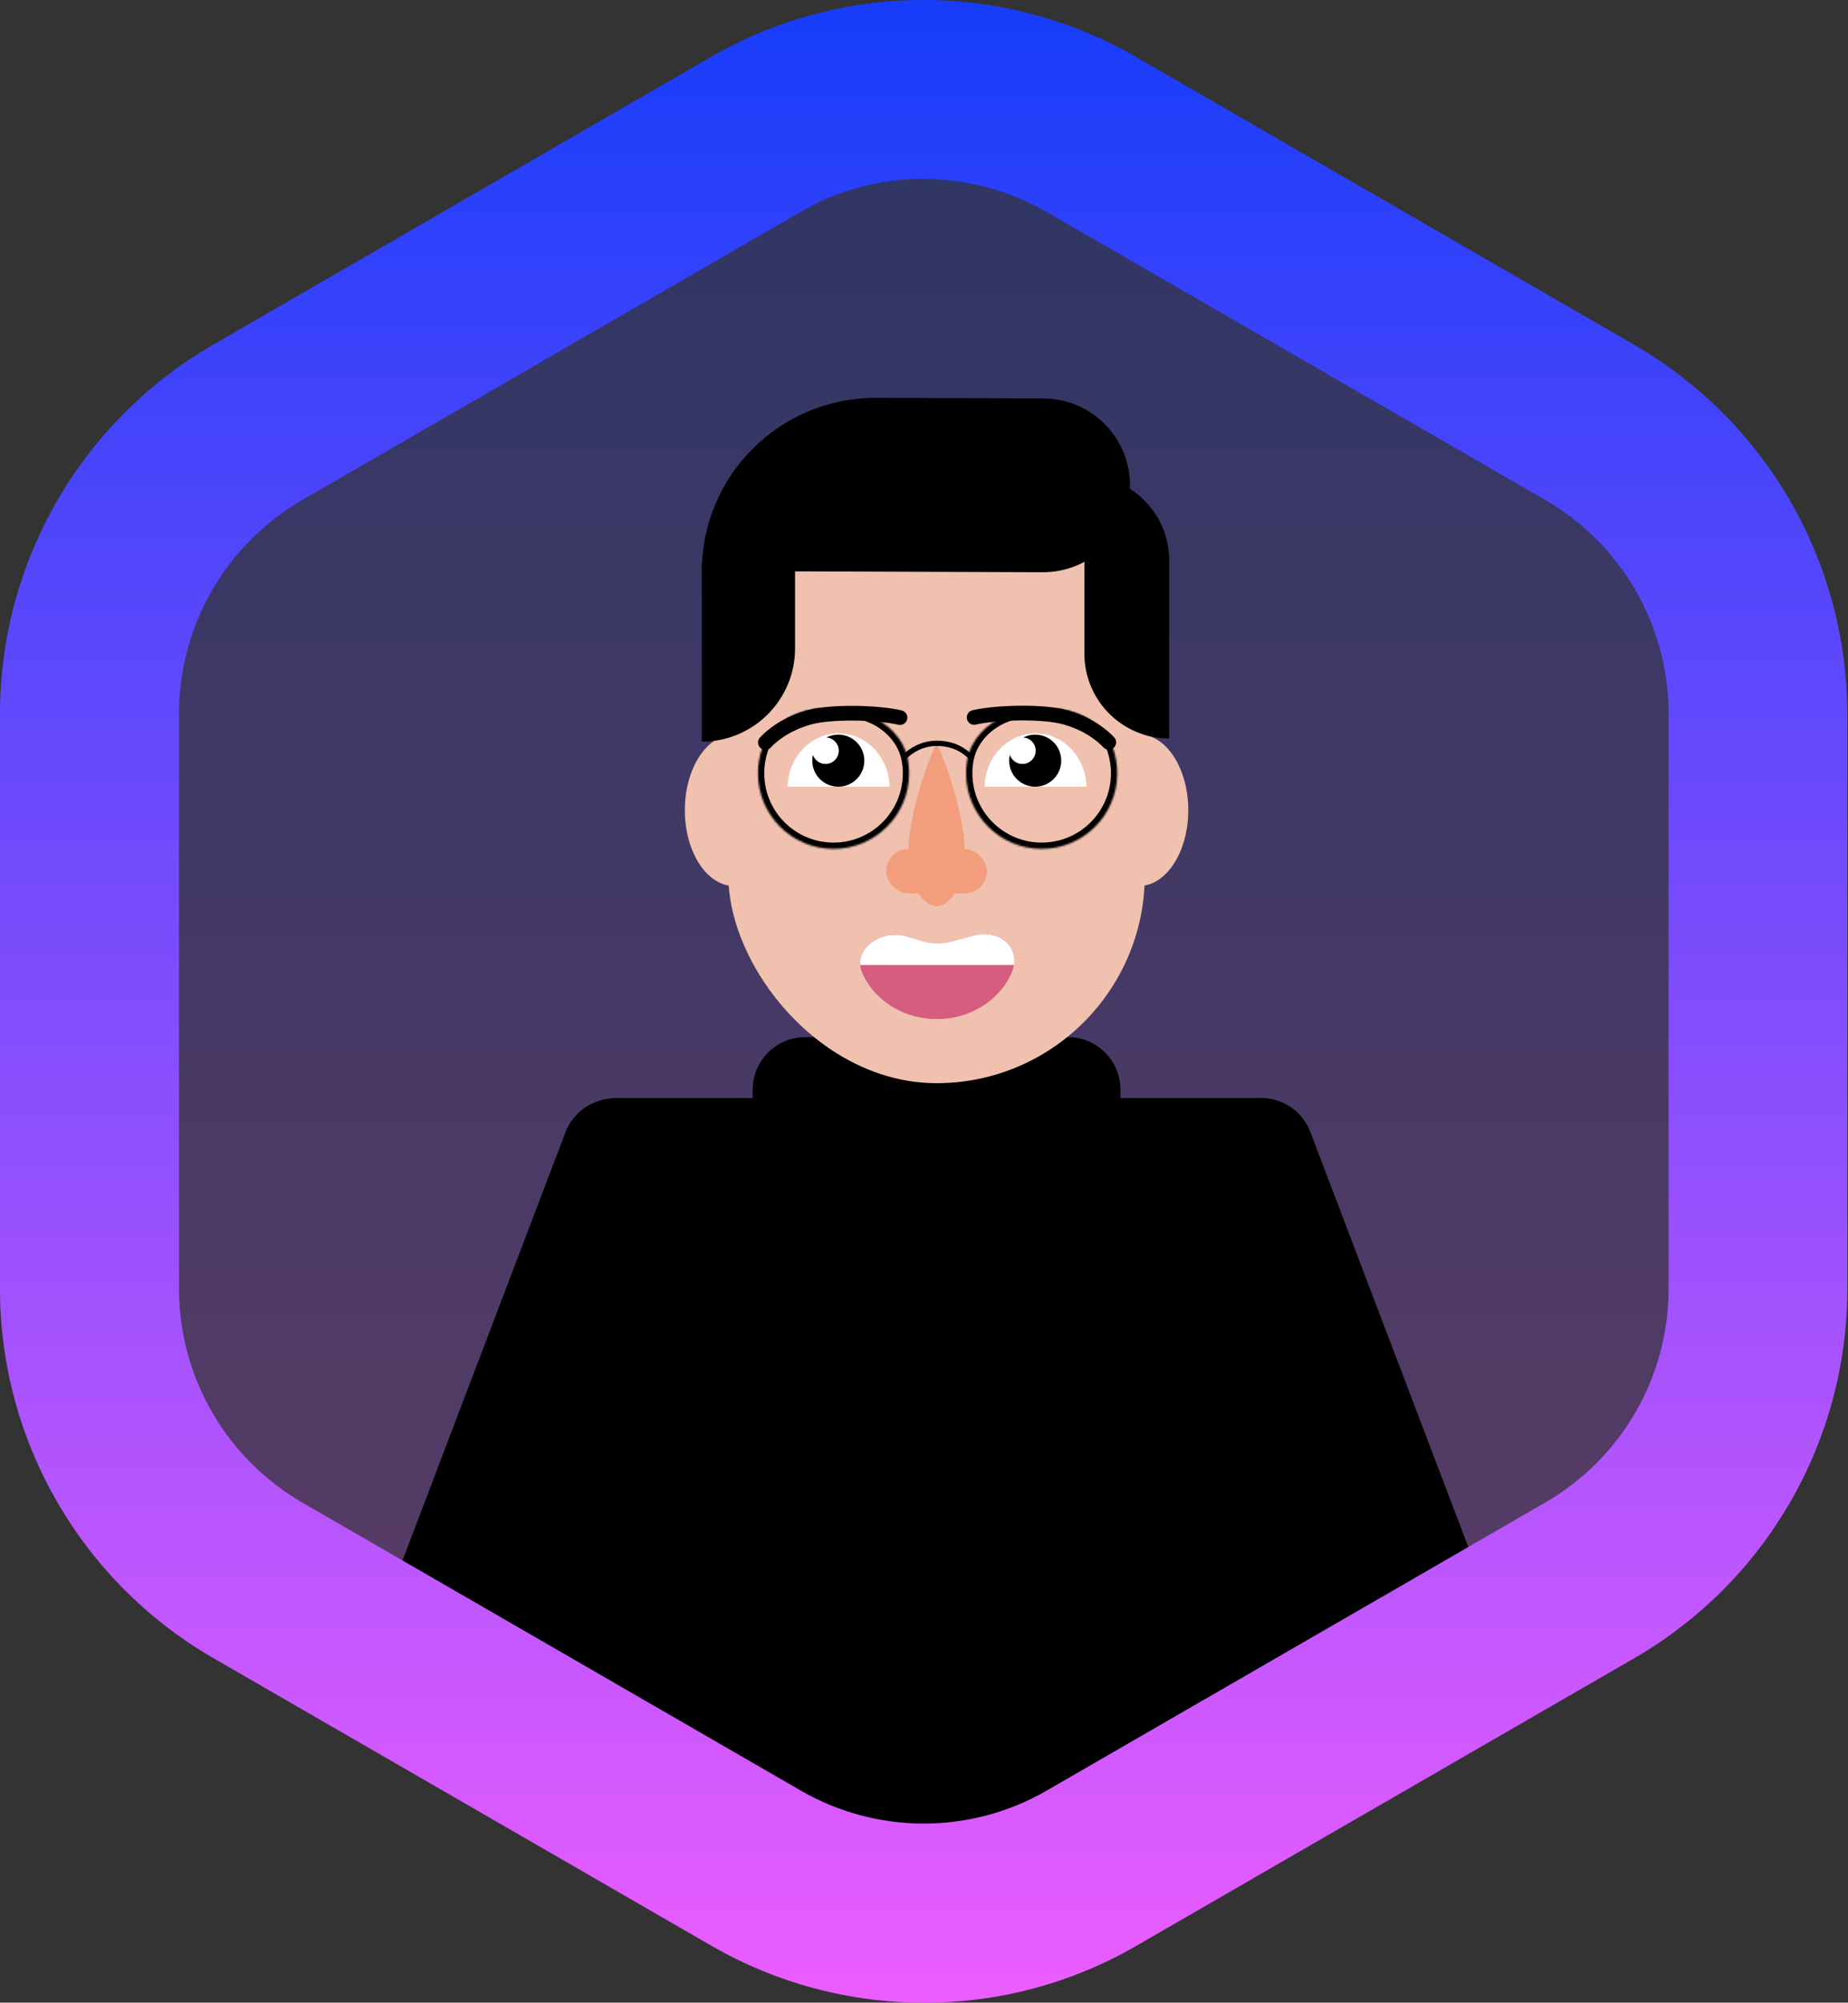 <svg width="1031" height="1117" viewBox="0 0 1031 1117" fill="none" xmlns="http://www.w3.org/2000/svg">
<rect x="0" y="0" width="1031" height="1117" fill="#333333" stroke="none"/>
<path d="M515.583 1117C473.968 1117.02 433.08 1106.1 397.022 1085.32L118.422 924.45C82.498 903.58 52.664 873.668 31.888 837.689C11.112 801.71 0.118 760.919 0 719.373V397.584C0.129 356.063 11.119 315.299 31.877 279.34C52.635 243.38 82.439 213.477 118.33 192.599L396.791 31.682C432.798 10.926 473.629 0 515.19 0C556.751 0 597.582 10.926 633.589 31.682L912.189 192.599C948.103 213.469 977.93 243.375 998.706 279.344C1019.48 315.313 1030.48 356.093 1030.61 397.63V719.419C1030.51 760.93 1019.56 801.694 998.832 837.662C978.106 873.629 948.332 903.549 912.466 924.45L633.82 1085.37C597.889 1106.16 557.096 1117.07 515.583 1117Z" fill="url(#paint0_linear_3376_2017)" fill-opacity="0.25"/>
<mask id="mask0_3376_2017" style="mask-type:alpha" maskUnits="userSpaceOnUse" x="0" y="0" width="1031" height="1117">
<path d="M515.583 1117C473.968 1117.02 433.08 1106.1 397.022 1085.32L118.422 924.45C82.498 903.58 52.664 873.668 31.888 837.689C11.112 801.71 0.118 760.919 0 719.373V397.584C0.129 356.063 11.119 315.299 31.877 279.34C52.635 243.38 82.439 213.477 118.33 192.599L396.791 31.682C432.798 10.926 473.629 0 515.19 0C556.751 0 597.582 10.926 633.589 31.682L912.189 192.599C948.103 213.469 977.93 243.375 998.706 279.344C1019.48 315.313 1030.48 356.093 1030.61 397.63V719.419C1030.51 760.93 1019.56 801.694 998.832 837.662C978.106 873.629 948.332 903.549 912.466 924.45L633.82 1085.37C597.889 1106.16 557.096 1117.07 515.583 1117Z" fill="url(#paint1_linear_3376_2017)"/>
</mask>
<g mask="url(#mask0_3376_2017)">
<path d="M314.98 641.73C314.98 625.536 328.108 612.408 344.302 612.408H701.25C717.444 612.408 730.572 625.536 730.572 641.73V896.646C730.572 993.81 651.805 1072.58 554.642 1072.58H490.91C393.747 1072.58 314.98 993.81 314.98 896.646V641.73Z" fill="black"/>
<rect width="366.06" height="117.975" rx="29.322" transform="matrix(-0.356 0.935 0.935 0.356 325.904 604.172)" fill="black"/>
<rect x="720.565" y="603.893" width="366.06" height="117.975" rx="29.322" transform="rotate(69.155 720.565 603.893)" fill="black"/>
<path fill-rule="evenodd" clip-rule="evenodd" d="M449.25 578.473H522.179H522.856H595.785C611.979 578.473 625.107 591.6 625.107 607.794V612.768H522.856H522.179H419.929V607.794C419.929 591.6 433.056 578.473 449.25 578.473Z" fill="black"/>
<ellipse cx="409.566" cy="451.895" rx="27.495" ry="42.277" fill="#F0C1AE"/>
<ellipse cx="635.439" cy="451.895" rx="27.495" ry="42.277" fill="#F0C1AE"/>
<rect x="406.313" y="247.018" width="232.378" height="357.14" rx="116.189" fill="#F0C1AE"/>
<path d="M538.173 474.43C538.173 491.539 531.158 505.409 522.504 505.409C513.85 505.409 506.835 491.539 506.835 474.43C506.835 457.321 515.192 430.308 522.504 414.35C529.817 430.308 538.173 457.321 538.173 474.43Z" fill="#F29E7C"/>
<rect x="494.408" y="473.48" width="56.173" height="24.834" rx="12.417" fill="#F29E7C"/>
<path fill-rule="evenodd" clip-rule="evenodd" d="M439.409 438.794H496.286C495.95 422.299 483.346 409.037 467.848 409.037C452.349 409.037 439.745 422.299 439.409 438.794Z" fill="white"/>
<path fill-rule="evenodd" clip-rule="evenodd" d="M549.277 438.794H606.154C605.818 422.299 593.215 409.037 577.716 409.037C562.217 409.037 549.613 422.299 549.277 438.794Z" fill="white"/>
<path fill-rule="evenodd" clip-rule="evenodd" d="M467.681 438.79C475.703 438.79 482.206 432.286 482.206 424.264C482.206 416.242 475.703 409.738 467.681 409.738C465.292 409.738 463.039 410.315 461.051 411.336C464.902 411.594 467.945 414.798 467.945 418.714C467.945 422.798 464.634 426.109 460.55 426.109C457.269 426.109 454.487 423.972 453.52 421.015C453.281 422.059 453.155 423.147 453.155 424.264C453.155 432.286 459.658 438.79 467.681 438.79Z" fill="black"/>
<path fill-rule="evenodd" clip-rule="evenodd" d="M577.54 438.79C585.562 438.79 592.066 432.286 592.066 424.264C592.066 416.242 585.562 409.738 577.54 409.738C575.152 409.738 572.898 410.315 570.911 411.336C574.761 411.594 577.804 414.798 577.804 418.714C577.804 422.798 574.493 426.109 570.409 426.109C567.128 426.109 564.346 423.972 563.379 421.015C563.14 422.059 563.014 423.147 563.014 424.264C563.014 432.286 569.518 438.79 577.54 438.79Z" fill="black"/>
<mask id="path-16-inside-1_3376_2017" fill="white">
<path fill-rule="evenodd" clip-rule="evenodd" d="M581.144 473.48C604.435 473.48 623.315 454.599 623.315 431.309C623.315 426.193 622.404 421.289 620.735 416.752C616.17 404.339 603.596 396.664 590.426 395.448C588.369 395.258 586.277 395.16 584.156 395.16C576.155 395.16 568.565 396.55 561.752 399.04C550.662 403.094 541.627 412.391 539.601 424.023C539.189 426.39 538.974 428.824 538.974 431.309C538.974 454.599 557.854 473.48 581.144 473.48Z"/>
</mask>
<path d="M561.752 399.04L560.544 395.735L561.752 399.04ZM620.735 416.752L617.433 417.967L620.735 416.752ZM619.797 431.309C619.797 452.656 602.491 469.961 581.144 469.961V476.998C606.378 476.998 626.834 456.542 626.834 431.309H619.797ZM617.433 417.967C618.961 422.121 619.797 426.613 619.797 431.309H626.834C626.834 425.772 625.847 420.458 624.038 415.538L617.433 417.967ZM584.156 398.679C586.169 398.679 588.153 398.771 590.102 398.951L590.749 391.944C588.585 391.744 586.385 391.642 584.156 391.642V398.679ZM562.96 402.345C569.38 399.998 576.561 398.679 584.156 398.679V391.642C575.749 391.642 567.75 393.101 560.544 395.735L562.96 402.345ZM542.492 431.309C542.492 429.028 542.689 426.795 543.067 424.627L536.134 423.419C535.688 425.985 535.455 428.621 535.455 431.309H542.492ZM581.144 469.961C559.797 469.961 542.492 452.656 542.492 431.309H535.455C535.455 456.542 555.911 476.998 581.144 476.998V469.961ZM560.544 395.735C548.493 400.14 538.413 410.333 536.134 423.419L543.067 424.627C544.84 414.449 552.831 406.047 562.96 402.345L560.544 395.735ZM624.038 415.538C618.893 401.549 604.918 393.253 590.749 391.944L590.102 398.951C602.274 400.076 613.447 407.129 617.433 417.967L624.038 415.538Z" fill="black" mask="url(#path-16-inside-1_3376_2017)"/>
<mask id="path-18-inside-2_3376_2017" fill="white">
<path fill-rule="evenodd" clip-rule="evenodd" d="M465.033 473.48C441.743 473.48 422.862 454.599 422.862 431.309C422.862 426.193 423.773 421.289 425.442 416.752C430.008 404.339 442.581 396.664 455.751 395.448C457.808 395.258 459.9 395.16 462.022 395.16C470.022 395.16 477.612 396.55 484.425 399.04C495.515 403.094 504.551 412.391 506.577 424.023C506.989 426.39 507.204 428.824 507.204 431.309C507.204 454.599 488.323 473.48 465.033 473.48Z"/>
</mask>
<path d="M455.751 395.448L455.428 391.944L455.751 395.448ZM426.381 431.309C426.381 452.656 443.686 469.961 465.033 469.961V476.998C439.799 476.998 419.344 456.542 419.344 431.309H426.381ZM428.744 417.967C427.216 422.121 426.381 426.613 426.381 431.309H419.344C419.344 425.772 420.33 420.458 422.14 415.538L428.744 417.967ZM462.022 398.679C460.008 398.679 458.024 398.771 456.075 398.951L455.428 391.944C457.592 391.744 459.792 391.642 462.022 391.642V398.679ZM483.217 402.345C476.797 399.998 469.617 398.679 462.022 398.679V391.642C470.428 391.642 478.427 393.101 485.633 395.735L483.217 402.345ZM503.685 431.309C503.685 429.028 503.488 426.795 503.11 424.627L510.043 423.419C510.49 425.985 510.722 428.621 510.722 431.309H503.685ZM465.033 469.961C486.38 469.961 503.685 452.656 503.685 431.309H510.722C510.722 456.542 490.266 476.998 465.033 476.998V469.961ZM485.633 395.735C497.684 400.14 507.764 410.333 510.043 423.419L503.11 424.627C501.338 414.449 493.346 406.047 483.217 402.345L485.633 395.735ZM422.14 415.538C427.285 401.549 441.259 393.253 455.428 391.944L456.075 398.951C443.903 400.076 432.73 407.129 428.744 417.967L422.14 415.538Z" fill="black" mask="url(#path-18-inside-2_3376_2017)"/>
<path d="M504.75 421.999C507.723 419.107 513.932 414.605 522.506 414.605C532.853 414.605 538.175 419.107 541.444 421.999" stroke="black" stroke-width="2.932"/>
<path d="M543.486 400.157C556.101 397.2 582.334 396.609 594.633 400.157C606.932 403.705 614.737 409.913 618.58 414.052" stroke="black" stroke-width="8.21" stroke-linecap="round"/>
<path d="M502.099 400.237C489.485 397.281 463.251 396.689 450.952 400.237C438.654 403.785 430.848 409.993 427.005 414.132" stroke="black" stroke-width="8.21" stroke-linecap="round"/>
<path d="M543.231 521.798C557.982 517.866 570.501 529.105 564.208 543.014C561.95 548.005 558.64 552.54 554.468 556.36C550.295 560.18 545.342 563.21 539.89 565.277C534.439 567.345 528.596 568.409 522.695 568.409C516.794 568.409 510.951 567.345 505.5 565.277C500.048 563.21 495.095 560.18 490.922 556.36C486.75 552.54 483.44 548.005 481.182 543.014C475.131 529.639 491.348 518.123 505.44 522.235L514.83 524.976C519.975 526.477 525.433 526.541 530.612 525.161L543.231 521.798Z" fill="#D55D80"/>
<path fill-rule="evenodd" clip-rule="evenodd" d="M565.681 538.262C567.54 526.69 556.259 518.341 543.239 521.811L530.62 525.175C525.441 526.555 519.983 526.491 514.838 524.989L505.448 522.249C493.067 518.636 479.046 527.086 479.927 538.262H565.681Z" fill="white"/>
<path d="M630.426 270.872C630.518 244.111 608.898 222.341 582.136 222.249L488.772 221.928C435.249 221.744 391.71 264.984 391.526 318.507L581.803 319.162C608.565 319.254 630.334 297.634 630.426 270.872Z" fill="black"/>
<path d="M652.288 411.904V312.567C652.288 286.442 631.11 265.264 604.985 265.264V364.601C604.985 390.726 626.163 411.904 652.288 411.904Z" fill="black"/>
<path d="M391.532 413.674V319.067C391.532 290.33 414.828 267.033 443.566 267.033V361.64C443.566 390.378 420.27 413.674 391.532 413.674Z" fill="black"/>
</g>
<path d="M515.583 1117C473.968 1117.02 433.08 1106.1 397.022 1085.32L118.422 924.45C82.498 903.58 52.664 873.668 31.888 837.689C11.112 801.71 0.118 760.919 0 719.373V397.584C0.129 356.063 11.119 315.299 31.877 279.34C52.635 243.38 82.439 213.477 118.33 192.599L396.791 31.682C432.798 10.926 473.629 0 515.19 0C556.751 0 597.582 10.926 633.589 31.682L912.189 192.599C948.103 213.469 977.93 243.375 998.706 279.344C1019.48 315.313 1030.48 356.093 1030.61 397.63V719.419C1030.51 760.93 1019.56 801.694 998.832 837.662C978.106 873.629 948.332 903.549 912.466 924.45L633.82 1085.37C597.889 1106.16 557.096 1117.07 515.583 1117ZM515.259 99.702C491.295 99.653 467.745 105.956 447.008 117.967L168.408 279.023C147.637 291.091 130.383 308.383 118.361 329.181C106.34 349.98 99.968 373.561 99.88 397.584V719.373C99.974 743.411 106.358 767.007 118.396 787.814C130.434 808.621 147.708 825.916 168.501 837.98L446.916 998.805C467.729 1010.8 491.329 1017.11 515.352 1017.11C539.374 1017.11 562.975 1010.8 583.788 998.805L862.388 837.887C883.159 825.82 900.413 808.528 912.435 787.729C924.456 766.931 930.828 743.349 930.916 719.326V397.584C930.822 373.546 924.438 349.95 912.4 329.143C900.362 308.335 883.088 291.041 862.295 278.977L583.88 118.152C563.003 106.149 539.341 99.835 515.259 99.841V99.702Z" fill="url(#paint2_linear_3376_2017)"/>
<defs>
<linearGradient id="paint0_linear_3376_2017" x1="515.306" y1="0" x2="515.306" y2="1117" gradientUnits="userSpaceOnUse">
<stop stop-color="#163DFA"/>
<stop offset="1" stop-color="#EC5DFF"/>
</linearGradient>
<linearGradient id="paint1_linear_3376_2017" x1="515.306" y1="0" x2="515.306" y2="1117" gradientUnits="userSpaceOnUse">
<stop stop-color="#163DFA"/>
<stop offset="1" stop-color="#EC5DFF"/>
</linearGradient>
<linearGradient id="paint2_linear_3376_2017" x1="515.306" y1="0" x2="515.306" y2="1117" gradientUnits="userSpaceOnUse">
<stop stop-color="#163DFA"/>
<stop offset="1" stop-color="#EC5DFF"/>
</linearGradient>
</defs>
</svg>
